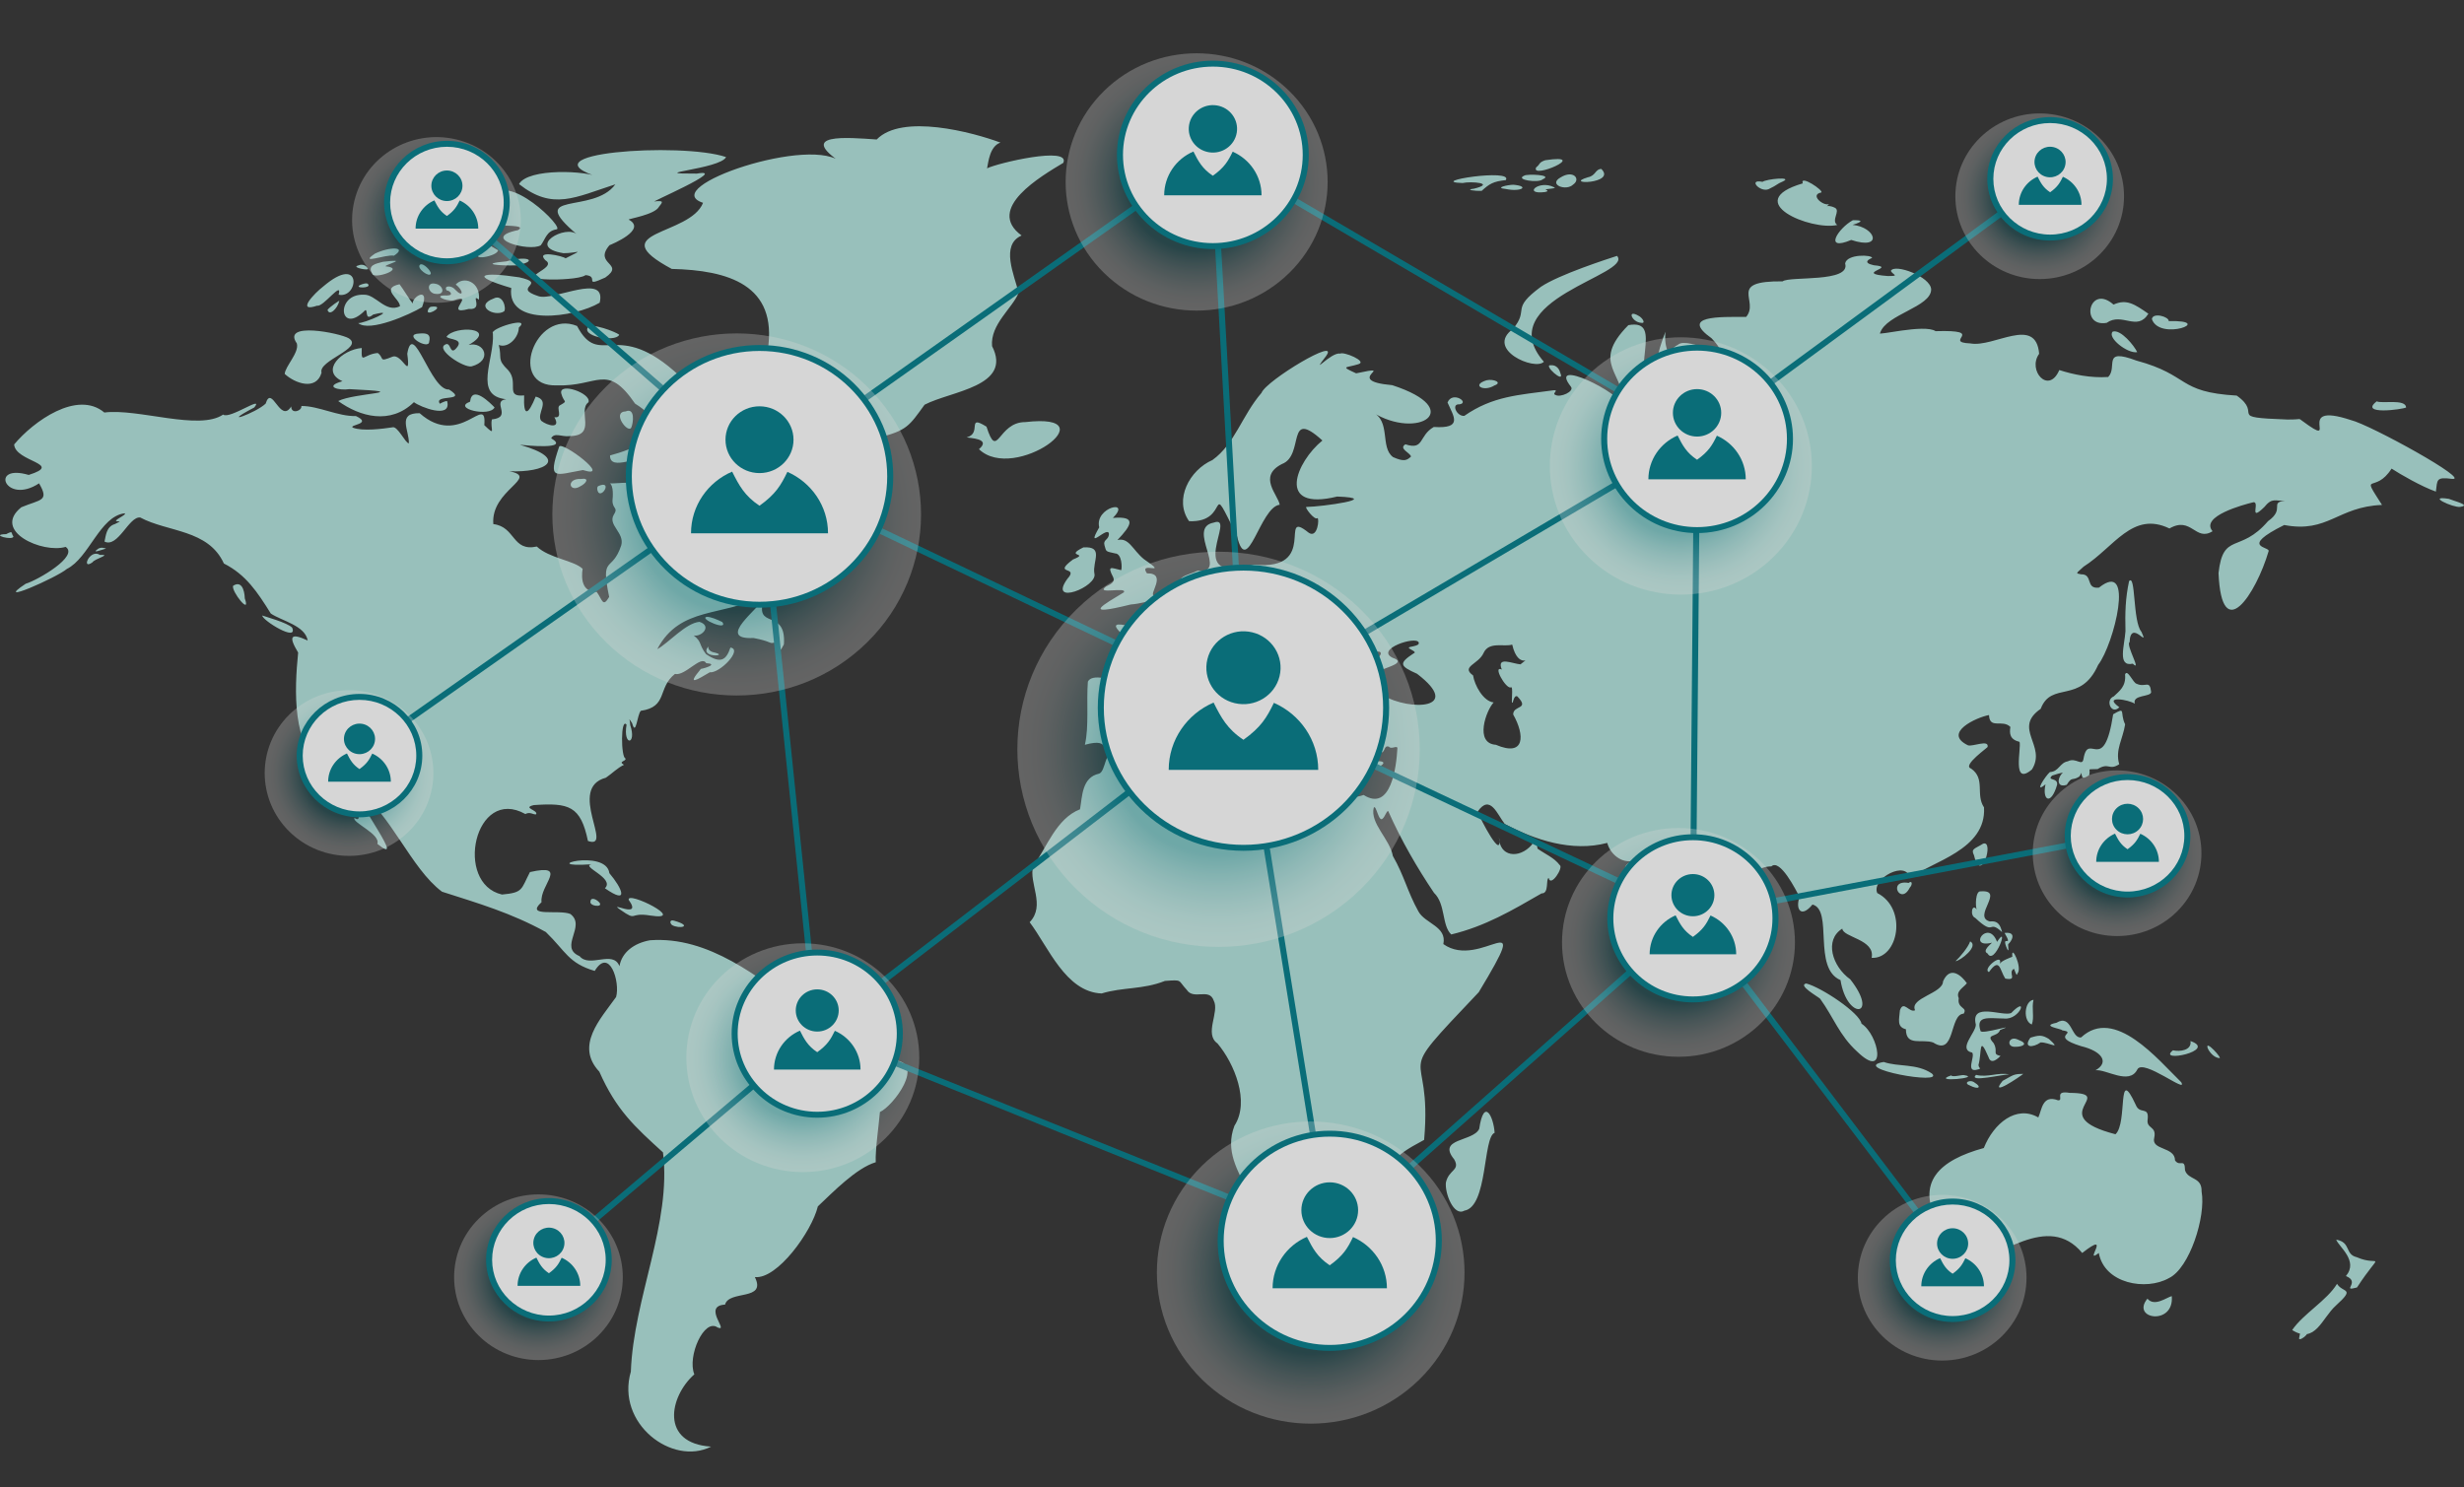 <svg width="598" height="361" viewBox="0 0 598 361" fill="none" xmlns="http://www.w3.org/2000/svg">
<rect x="0" y="0" width="598" height="361" fill="#333333" stroke="none"/>
<g opacity="0.8">
<path d="M54.155 100.631C55.641 101.892 64.222 95.762 61.716 98.904C52.871 103.57 62.135 100.225 64.473 97.975C65.974 93.149 68.022 102.998 70.675 98.66C70.655 100.658 73.34 99.717 73.145 98.552C77.283 98.511 82.133 101.143 86.372 100.985C90.537 102.94 84.581 103.091 85.619 103.799C87.989 104.752 92.985 104.063 95.209 103.735C96.466 103.251 98.395 107.63 99.228 107.611C99.355 104.515 96.261 100.201 101.847 100.301C111.702 109.006 118.177 95.164 117.539 103.201C120.574 106.147 118.859 104.008 119.383 101.806C124.532 101.292 119.144 97.363 122.844 96.911C114.733 96.064 120.06 87.132 119.626 80.958C118.688 79.733 129.155 76.618 125.923 79.518C125.869 82.03 123.251 84.624 121.054 83.727C121.904 87.096 120.486 87.1 123.358 89.886C126.008 92.881 122.437 96.478 127.207 95.978C126.985 101.505 128.237 100.639 130.013 96.267C133.73 97.262 130.071 100.438 131.348 102.139C132.841 103.328 136.241 104.22 134.543 101.275C136.816 101.576 134.836 98.904 135.876 98.394C138.027 97.164 136.794 97.834 136.217 95.513C135.569 92.699 143.602 95.451 142.825 97.64C140.039 99.657 145.083 105.84 138.153 105.86C136.38 106.092 134.536 104.878 133.769 106.391C138.548 109.214 127.445 108.118 126.186 107.963C138.273 111.427 132.419 114.763 123.619 114.39C131.133 115.895 119.044 118.881 119.724 127.217C125.178 127.866 124.228 133.969 130.281 132.665C133.308 135.527 139.259 136.018 141.4 138.071C141.045 140.277 141.145 143.751 144.83 143.684C146.228 145.644 146.282 147.539 147.843 144.895C145.666 134.486 148.518 139.198 150.774 132.378C151.629 129.342 147.505 127.466 148.935 124.999C150.15 123.128 148.635 123.63 148.645 121.498C148.757 120.575 148.92 117.897 148.014 117.333C149.78 117.445 155.399 116.481 157.241 118.199C159.292 120.852 163.501 119.393 162.256 122.585C161.068 126.889 166.841 129.186 168.916 125.887C170.962 119.489 172.911 124.174 175.286 128.921C177.208 130.44 174.258 131.883 175.89 132.842C177.551 133.426 177.544 134.814 177.658 135.745C182.859 135.585 183.261 137.513 178.94 139.932C181.397 140.272 188.837 136.542 184.535 144.785C175.602 149.762 165.038 147.051 159.518 157.567C162.227 156.114 166.4 151.24 169.759 150.941C172.945 151.989 170.18 154.693 168.356 154.241C170.455 155.916 169.493 156.318 171.332 158.763C174.804 161.137 176.207 160.373 177.269 157.189C180.352 157.619 174.674 163.486 172.256 163.192C169.359 164.886 166.388 166.791 170.1 162.371C171.379 162.146 174.265 161.149 171.384 160.976C170.178 158.873 166.288 164.18 163.806 163.589C159.511 166.973 162.159 171.576 155.521 172.54C154.622 173.459 154.359 178.943 153.414 175.553C152.386 174.072 152.864 174.38 152.956 176.017C154.586 180.855 151.163 181.214 152.057 175.907C150.593 174.041 150.693 184.016 151.816 184.105C151.989 184.875 149.909 184.755 151.429 185.657C149.904 186.354 148.506 187.792 147.047 188.78C137.527 191.292 149.125 206.379 142.689 204.134C140.928 195.609 138.071 194.838 129.557 195.427C126.632 196.104 130.661 196.638 130.12 197.664C129.474 197.827 128.644 196.956 127.504 197.597C115.173 190.701 110.141 214.476 121.838 217.139C127.031 216.665 126.42 215.918 128.617 211.686C138.166 209.544 130.929 214.842 131.426 219C127.297 222.74 135.591 220.692 138.426 221.86C142.372 224.827 135.501 229.904 140.655 232.093C143.106 235.058 148.781 230.509 150.34 234.532C150.922 231.144 153.889 228.928 157.752 228.239C172.127 227.186 184.174 237.401 194.371 244.674C198.295 252.291 210.245 252.247 216.849 257.349C224.802 257.818 216.757 268.518 213.553 269.932C213.349 272.581 212.384 279.238 212.538 282.118C207.839 283.516 202.173 289.364 198.488 292.838C196.985 299.009 188.608 310.592 183.2 309.992C186.101 315.868 176.93 313.064 175.965 316.679C170.324 316.978 177.115 323.441 174.158 322.23C170.913 319.878 166.741 329.236 168.507 333.606C162.444 338.968 160.149 350.357 172.58 351.152C163.155 355.93 149.424 345.545 153.105 332.94C153.76 315.102 163.036 296.764 160.902 279.726C154.006 273.459 149.57 269.444 145.454 260.139C139.549 253.831 145.639 247.452 149.522 242.016C150.559 238.372 147.894 229.804 144.338 235.68C137.927 233.797 137.276 230.873 132.473 226.238C124.077 221.604 116.121 219.283 107.276 216.45C99.698 210.784 94.88 197.537 86.549 191.589C86.272 194.487 98.987 210.827 91.584 204.84C92.408 202.447 85.417 199.686 86.014 198.547C89.884 201 81.946 186.899 78.506 187.203C70.853 180.702 71.442 167.65 72.358 158.402C69.956 154.425 70.497 153.535 74.68 155.478C74.056 151.815 68.271 150.683 65.718 148.924C62.427 143.636 59.682 139.499 54.335 136.783C50.555 128.464 40.667 129.189 34.042 125.619C31.316 125.241 28.646 133.072 25.365 131.464C25.682 130.201 25.733 127.837 27.886 127.21C29.248 126.545 29.195 126.499 28.663 126.545C26.737 126.583 30.968 124.946 30.261 124.595C24.208 125.322 21.638 135.415 16.216 138.109C13.88 140.136 -2.065 147.194 6.236 141.698C9.125 140.839 19.268 134.965 15.926 132.747C10.382 134.41 -2.06 128.961 5.169 123.133C9.895 121.159 12.026 121.714 9.481 117.326C1.289 122.7 -2.701 112.44 6.965 115.287C15.629 112.547 3.705 112.143 3.43 107.889C8.093 102.29 18.742 94.616 25.324 100.134C33.559 99.086 48.331 104.634 54.167 100.622L54.155 100.631ZM170.628 49.235C167.442 57.316 145.846 56.033 163.026 65.276C176.66 65.597 188.817 69.09 186.323 84.995C187.563 86.394 187.572 89.137 188.259 90.709C192.147 86.5 198.268 93.692 189.908 97.265C186.927 105.446 197.562 125.303 207.439 121.372C209.286 119.402 209.939 107.628 213.108 106.261C220.14 104.51 220.644 103.395 224.393 98.239C230.816 94.891 245.792 93.831 240.769 84.019C240.304 78.726 245.76 74.766 247.212 71.081C246.184 66.796 242.728 59.462 247.936 57.165C239.006 50.64 252.79 42.713 258.059 39.53C259.842 35.393 242.063 39.597 239.556 40.861C239.849 39.526 240.165 35.496 242.806 34.611C235.995 32.077 218.893 27.538 212.771 33.859C205.61 33.367 193.216 32.273 204.438 39.662C197.662 32.407 159.224 45.491 170.628 49.233V49.235ZM98.843 85.863C99.725 92.69 97.594 85.638 95.226 86.598C91.738 87.998 93.372 86.93 91.672 85.684C88.118 86.009 87.648 88.639 87.799 84.473C82.996 84.849 77.559 90.043 83.115 92.537C78.406 93.855 82.294 94.865 84.796 94.458C101.321 95.255 85.911 95.334 82.082 97.351C87.353 101.155 94.756 103.194 100.458 97.619C102.003 98.815 109.417 101.699 108.565 97.59C108.692 97.002 107.269 97.707 106.755 98.004C105.079 95.597 113.824 97.624 108.981 94.549C104.519 94.918 100.276 77.371 98.843 85.863ZM72.039 83.353C72.675 85.564 69.216 88.907 69.099 90.766C71.608 93.082 76.745 94.903 78.043 90.469C77.096 87.507 88.442 84.521 84.632 82.112C82.486 80.848 68.283 77.991 72.037 83.353H72.039ZM114.085 97.502C109.642 99.129 118.873 101.313 120.026 98.892C119.178 98.035 114.552 93.235 114.085 97.502ZM107.978 83.679C105.798 84.892 112.482 89.297 114.438 88.938C119.665 87.543 117.526 82.796 113.729 83.736C121.066 79.535 110.404 78.927 108.37 81.724C108.855 82.511 112.823 82.145 110.76 84.502C109.086 86.466 109.522 82.698 107.98 83.676L107.978 83.679ZM101.781 80.961C97.448 81.121 104.158 85.138 104.168 82.911C104.524 81.403 104.007 80.75 101.781 80.961ZM78.465 69.526C76.258 71.217 71.759 75.969 76.981 74.196C78.45 74.598 83.21 67.899 82.18 71.536C87.107 72.569 88.004 61.386 78.465 69.526ZM88.313 71.538C81.403 71.239 82.299 81.281 88.281 75.646C89.655 74.031 88.123 78.386 90.576 76.352C97.16 74.694 88.181 78.616 86.925 78.422C89.675 80.752 99.63 76.259 102.429 74.555C104.387 69.418 100.054 71.997 100.166 73.668C99.528 72.94 97.784 70.043 96.968 68.997C92.191 70.026 97.072 72.498 97.068 74.342C93.553 76.06 91.183 71.409 88.311 71.538H88.313ZM82.34 73.074C82.545 72.732 79.89 74.61 79.486 75.213C79.926 76.859 81.931 74.874 82.34 73.074ZM87.443 69.16C85.682 69.992 90.196 70.031 89.346 68.997C89.122 68.554 87.975 68.925 87.443 69.16ZM92.948 63.549C91.168 64.015 89.066 64.396 90.367 66.47C90.666 67.884 98.756 65.171 93.565 64.642C93.389 64.233 99.723 62.723 92.948 63.549ZM86.83 64.477C85.195 64.936 89.874 65.829 89.266 65.157C89.124 64.829 88.264 63.824 86.83 64.477ZM90.995 61.567C86.903 64.381 93.655 61.666 95.616 62.068C98.975 59.869 94.615 59.811 90.995 61.567ZM101.942 64.24C100.941 65.104 104.29 67.468 104.541 66.427C104.702 65.838 102.733 63.704 101.942 64.24ZM105.674 68.88C103.369 68.332 103.774 71.169 105.688 71.332C108.326 71.667 107.496 69.136 105.674 68.88ZM110.436 70.267C109.668 69.267 107.588 69.236 108.399 70.49C109.02 70.471 110.345 71.662 108.528 71.729C104.877 71.567 107.983 73.134 110.012 72.926C115.77 70.928 107.396 76.728 113.761 74.993C117.524 75.343 114.065 71.119 116.245 72.732C116.63 68.346 112.482 66.92 110.609 69.071C112.572 70.519 112.511 72.454 110.433 70.267H110.436ZM104.541 74.476C104.022 74.682 103.827 75.261 103.798 75.644C104.093 76.642 108.312 73.955 104.541 74.476ZM119.785 72.469C115.005 74.242 120.011 77.058 122.335 75.584C122.966 74.89 122.045 71.256 119.785 72.469ZM126.015 67.315C116.917 65.92 113.578 66.815 124.081 69.904C122.878 79.415 139.51 77.099 145.541 73.474C147.322 66.013 134.361 73.127 130.692 71.899C123.982 69.741 133.177 68.904 126.015 67.312V67.315ZM105.479 59.072C108.628 59.67 102.273 60.742 104.704 60.976C107.186 59.656 113.748 65.24 113.473 61.819C111.578 55.389 95.667 57.007 105.479 59.074V59.072ZM119.431 48.216C114.231 52.391 125.234 51.149 118.362 52.315C112.842 56.143 129.177 53.698 125.726 55.858C116.189 57.82 128.505 61.204 131.248 59.536C132.417 57.978 132.609 56.107 135.001 55.681C137.493 55.648 122.544 40.949 119.431 48.216ZM116.956 61.177C113.422 63.46 120.688 62.3 120.883 60.754C119.624 59.967 110.764 54.507 116.956 61.177ZM176.214 38.128C165.408 34.429 125.755 37.121 145.795 43.148C142.492 41.342 128.137 40.775 125.967 44.684C134.159 51.154 139.559 47.898 149.346 44.744C143.963 52.169 127.211 46.072 140.112 56.971C137.469 54.317 127.384 59.957 136.75 61.46C140 61.493 142.265 60.16 137.269 62.704C136.609 62.149 129.857 60.591 132.361 63.175C135.747 65.183 124.074 67.65 133.52 67.844C134.897 67.899 140.85 67.75 142.112 66.779C145.617 67.056 141.347 69.892 146.893 67.37C151.855 63.903 143.902 64.221 147.926 59.514C148.365 59.352 157.168 55.741 152.574 53.308C152.532 53.085 158.922 52.123 159.937 50.178C160.841 49.056 161.165 48.642 158.97 48.879C156.586 49.623 177.395 40.71 169.106 42.143C155.736 42.208 174.833 41.081 176.211 38.126L176.214 38.128ZM140.049 79.128C129.847 74.945 123.041 94.044 135.204 93.542C145.166 93.867 147.276 87.988 154.128 97.975C165.696 105.168 152.898 109.224 148.055 110.556C147.97 114.686 155.675 110.068 156.839 111.858C158.145 113.921 162.585 113.815 158.583 114.93C157.085 114.811 171.362 120.034 167.947 117.352C162.149 112.909 165.24 112.698 169.24 115.993C174.952 113.478 164.561 108.671 164.395 105.891C165.374 102.706 167.842 103.208 170.017 106.482C173.305 112.734 179.568 100.131 170.017 100.105C154.62 94.422 173.491 98.957 164.977 91.3C149.553 76.852 145.617 89.682 140.049 79.13V79.128ZM142.955 79.128C140.421 81.588 149.28 83.162 150.252 81.312C150.708 81.195 145.473 78.831 142.955 79.128ZM135.705 108.429C132.846 116.797 134.699 115.282 141.469 114.1C148.881 116.44 136.344 106.948 135.705 108.429ZM147.892 211.954C147.127 205.831 129.642 210.753 143.551 209.793C140.821 210.293 149.346 213.186 146.808 215.61C152.871 219.85 150.949 215.552 147.892 211.954ZM152.584 218.443C156.172 223.422 147.11 218.448 150.581 220.852C154.837 223.834 152.474 221.357 157.796 222.231C167.257 223.716 151.992 216.072 152.584 218.443ZM145.451 219.058C144.509 218.034 143.33 217.885 143.32 218.756C142.864 219.993 146.562 220.374 145.451 219.058ZM163.645 223.501C162.622 223.157 162.41 223.913 163.092 224.544C164.863 225.561 168.358 224.863 163.645 223.501ZM151.86 99.859C148.301 100.014 152.559 105.517 153.239 103.716C153.702 102.608 154.16 98.906 151.86 99.859ZM140.986 116.261C137.294 116.105 138.129 119.74 140.855 118.034C142.246 117.357 143.215 115.909 140.986 116.261ZM145.247 117.974C144.898 118.079 144.796 118.862 145.247 119.568C146.326 120.656 148.555 116.545 145.247 117.974ZM122.9 63.443C115.89 64.082 121.453 64.554 125.229 64.417C130.59 63.546 128.549 61.857 122.9 63.443ZM110.791 53.016C108.816 53.619 109.305 54.021 111.629 55.023C115.78 57.222 113.695 50.558 110.791 53.016ZM248.83 102.459C242.063 102.431 242.143 112.042 239.417 103.567C234.443 100.483 238.428 105.213 234.614 106.161C235.089 106.357 240.745 106.381 237.588 109.032C246.218 117.357 269.63 100.033 248.827 102.462L248.83 102.459ZM412.325 232.613C412.079 234.096 410.99 239.372 414.101 238.181C416.819 237.587 413.49 231.957 412.325 232.613ZM411.733 231.517C412.24 232.833 412.335 230.88 411.714 231.574L411.733 231.517ZM481.463 278.668C470.774 281.602 464.609 286.954 470.616 297.458C474.27 301.792 467.52 309.518 475.892 307.912C485.17 305.189 497.098 294.195 505.344 304.146C512.82 298.293 505.444 307.209 509.366 304.146C510.751 311.635 520.831 313.37 526.368 310.257C531.378 307.884 535.407 295.319 534.314 289.211C534.421 285.59 531.067 286.512 530.29 284.071C530.263 280.96 529.055 283.368 527.868 281.678C527.856 278.261 521.974 279.288 522.829 276.139C523.44 273.217 520.807 274.105 521.233 271.633C521.562 268.47 519.304 270.6 518.359 268.236C513.675 258.1 516.456 272.55 513.419 275.328C495.937 270.815 514.028 265.353 502.309 265.283C498.341 264.613 501.02 267.183 499.471 267.087C495.615 265.623 495.547 269.463 494.689 271.251C489.335 268.145 483.823 272.71 481.463 278.668ZM438.37 238.733C436.209 239.126 441.142 241.885 441.729 242.423C445.007 246.948 446.401 251.329 450.705 255.246C458.103 262.419 455.986 251.178 451.769 248.481C451.397 245.907 442.067 239.681 438.372 238.733H438.37ZM457.162 257.784C448.566 259.234 472.357 263.584 468.823 260.562C465.12 258.083 460.792 259.036 457.162 257.784ZM473.568 261.034C468.226 262.838 481.295 261.625 476.601 260.971C476.199 260.871 473.726 261.56 473.568 261.034ZM479.575 260.914C477.526 262.857 486.176 260.756 487.616 260.797C484.836 260.249 482.461 261.617 479.575 260.914ZM486.035 262.362C482.583 266.563 490.251 261.328 491.031 260.68C488.597 260.668 488.607 260.988 486.035 262.362ZM479.283 262.828C478.118 261.864 476.403 262.89 478.021 263.46C480.279 264.635 480.971 263.845 479.283 262.828ZM471.566 238.2C471.566 241.157 463.354 242.227 464.784 245.23C463.337 245.916 462.002 242.703 461.106 245.23C460.948 247.352 460.249 249.278 462.558 249.838C462.543 254.104 466.46 252.099 469.179 253.056C474.603 256.571 473.056 246.201 476.574 246.055C477.619 244.435 474.937 244.902 475.378 242.306C474.642 240.602 476.355 239.884 477.348 238.671C476.267 237.085 473.371 234.132 471.568 238.2H471.566ZM566.986 300.911C567.541 302.581 572.484 306.02 569.346 309.745C573.044 311.25 567.987 313.602 572.028 312.521C578.235 303.031 577.706 307.699 571.963 305.165C569.03 304.486 570.633 301.54 566.986 300.911ZM567.183 311.635C564.786 315.641 558.911 318.972 556.302 322.86C561.907 326.367 563.483 319.998 566.893 316.921C571.782 312.497 568.582 313.925 567.183 311.635ZM559.566 322.982C558.431 322.391 558.21 323.489 558.027 324.618C557.44 326.147 561.359 323.374 559.566 322.982ZM521.167 315.239C517.053 320.235 527.722 321.857 527.077 314.619C525.888 314.882 522.899 317.299 521.167 315.239ZM505.086 251.817C502.647 252.176 502.82 245.998 499.079 248.273C495.094 249.084 500.387 249.697 500.499 250.106C504.523 250.687 497.098 251.472 505.086 253.946C510.189 255.179 511.957 257.882 508.571 259.797C511.117 259.462 516.756 263.489 518.71 259.617C520.074 256.801 531.128 265.723 529.366 262.689C523.769 257.251 513.2 244.249 505.083 251.819L505.086 251.817ZM488.096 245.909C485.964 246.792 478.164 243.136 479.526 248.706C479.589 250.623 475.037 254.712 478.642 255.511C479.412 256.485 476.842 260.567 480.05 259.593C481.058 259.371 480.172 259.301 480.172 258.49C481.027 255.387 480.172 250.958 482.625 256.653C483.26 258.641 485.112 256.712 485.518 256.32C483.353 255.822 485.058 255.31 483.83 253.193C481.662 250.833 484.751 251.893 485.399 250.027C490.302 248.151 480.681 251.288 480.654 250.214C479.395 246.349 482.827 247.22 486.407 247.232C490.237 247.663 492.453 241.418 488.096 245.909ZM493.525 242.691C491.282 242.966 490.899 247.842 493.106 248.687C493.778 246.986 493.018 244.679 493.525 242.691ZM489.81 252.389C487.469 251.197 486.719 254.281 489.189 254.099C490.77 254.099 492.553 253.415 489.81 252.389ZM492.763 251.893C490.984 254.344 493.277 254.408 495.255 253.032C497.225 252.963 500.518 255.095 497.254 252.197C495.588 251.168 494.838 251.245 492.763 251.893ZM463.218 214.318C457.976 213.423 461.242 219.972 463.496 215.457C464.192 214.765 464.124 213.593 463.218 214.318ZM480.705 216.368C479.39 216.191 479.404 220.041 479.736 220.771C478.615 219.134 477.994 222.264 479.38 222.81C484.344 227.483 482.349 223.015 485.901 226.265C485.504 224.803 485.095 223.42 482.9 223.666C478.588 222.515 486.727 215.916 480.705 216.368ZM488.388 232.244C487.94 232.436 485.769 233.18 485.35 233.938C486.181 231.074 480.958 235.283 482.71 235.955C485.375 232.232 485.321 235.486 486.666 237.539C489.842 238.123 487.199 236.104 488.714 235.202C488.855 234.857 489.411 237.465 489.623 236.309C490.924 234.948 488.008 228.868 488.385 232.244H488.388ZM484.673 228.626C482.515 222.886 477.319 230.356 483.453 228.823C483.255 229.107 480.929 230.799 482.383 231.452C484.062 234.577 487.825 223.829 484.673 228.626ZM486.502 226.461C488.787 230.457 485.436 226.403 487.121 230.347C487.691 231.445 487.275 229.514 487.387 229.162C487.959 228.801 489.796 226.097 486.502 226.461ZM478.147 228.509C477.672 229.947 475.677 232.309 474.596 233.318C475.814 233.204 480.354 229.638 478.147 228.509ZM531.615 252.702C531.97 254.982 529.045 255.334 527.367 254.949C523.304 258.126 538.391 255.023 531.615 252.702ZM535.812 254.475C536.287 255.523 537.402 256.746 538.606 256.839C539.58 257.126 534.979 252.039 535.812 254.475ZM481.27 204.804C479.2 206.096 478.267 206.001 479.093 207.64C480.764 214.89 484.098 203.761 481.27 204.804ZM516.712 141.073C515.83 145.242 515.726 148.599 515.84 153.214C515.614 156.727 513.809 161.929 517.613 161.101C519.93 163.34 515.83 156.476 516.841 155.873C517.07 150.092 521.745 157.679 519.713 153.363C517.574 150.85 518.361 139.159 516.71 141.073H516.712ZM515.743 163.702C516.023 166.623 514.364 167.738 512.997 169.045C510.842 169.873 512.403 173.655 514.354 171.677C510.133 168.659 516.824 169.88 518.103 170.82C517.465 168.566 521.91 169.241 522.076 168.013C521.725 164.841 520.739 167.008 518.551 165.977C517.708 165.829 516.313 162.271 515.743 163.702ZM512.851 173.39C510.549 188.457 506.844 177.381 505.661 184.157C505.363 186.203 503.863 183.75 501.858 184.798C499.873 185.138 499.683 187.311 497.498 187.411C496.468 188.282 493.445 192.9 496.434 190.383C495.574 194.283 497.751 195.64 499.244 190.515C499.537 188.663 496.604 189.586 498.053 188.254C499.498 187.727 503.512 186.741 504.957 186.923C505.415 188.467 504.935 189.488 507.037 188.165C507.48 186.368 506.167 186.82 509.073 186.684C511.901 184.964 511.804 187.136 514.327 185.509C513.292 182.018 515.214 179.398 515.757 175.826C514.364 172.93 516.11 171.49 512.849 173.387L512.851 173.39ZM503.812 186.703C499.797 185.748 497.941 191.721 501.588 190.505C502.859 188.371 502.893 189.625 504.611 188.522C505.804 187.086 504.725 185.851 503.814 186.703H503.812ZM594.309 121.089C588.643 120.197 595.459 123.295 597.069 123.039C599.851 122.637 595.639 121.656 594.309 121.089ZM576.82 97.42C572.391 100.82 583.153 99.387 583.959 98.904C583.803 96.748 578.057 98.047 576.82 97.42ZM522.251 77.46C524.139 82.939 537.919 77.663 526.346 77.948C526.417 76.869 522.471 75.752 522.251 77.46ZM512.754 80.494C511.29 81.903 516.327 85.897 518.688 85.481C517.993 83.947 514.698 79.879 512.754 80.494ZM521.401 76.154C518.071 73.837 516.081 72.493 512.946 73.938C507.056 68.746 504.706 79.525 511.278 78.367C515.019 75.713 518.654 80.559 521.401 76.154ZM437.527 44.51C422.351 48.955 439.519 56.05 445.892 54.612C444.311 53.475 446.747 51.214 445.344 50.446C443.003 49.297 442.822 50.917 443.889 49.53C442.52 50.087 439.125 47.283 442.014 46.721C442.752 46.328 436.73 42.272 437.527 44.507V44.51ZM449.67 53.458C446.138 55.385 442.416 61.137 449.282 58.244C457.116 60.833 455.255 55.126 449.606 54.581C452.366 53.748 451.933 53.403 449.67 53.456V53.458ZM375.013 38.894C373.322 39.49 373.914 39.782 372.815 40.638C371.369 43.694 386.244 37.207 375.013 38.894ZM378.757 43.062C375.634 44.792 380.101 46.508 381.826 44.773C383.711 43.466 381.833 41.153 378.757 43.062ZM369.934 42.634C367.508 43.655 373.473 44.49 374.411 43.519C377.117 42.375 370.414 42.198 369.934 42.634ZM354.965 44.426C356.934 43.962 363.172 44.452 357.725 45.802C355.399 46.043 357.945 46.4 359.591 46.333C361.445 44.644 362.39 44.033 365.452 43.72C367.376 40.796 345.965 44.163 354.965 44.426ZM367.313 44.847C365.929 44.847 362.592 45.601 365.401 45.866C369.15 46.663 371.395 45.213 367.313 44.847ZM377.103 45.426C373.449 43.598 369.476 47.285 374.92 46.622C375.741 46.488 375.695 46.244 375.164 46.043C374.63 45.845 378.265 45.802 377.103 45.424V45.426ZM385.385 43.031C379.093 44.897 392.417 44.682 388.629 41.011C387.168 41.023 387.294 42.667 385.385 43.031ZM266.775 128.014C263.231 134.149 268.989 127.334 269.14 129.634C269.062 131.158 267.615 130.938 268.071 132.431C268.529 133.926 268.185 133.8 270.662 134.338C272.263 134.383 272.36 137.762 272.109 138.408C269.771 137.884 268.582 137.078 270.165 140.124C270.623 141.141 269.861 141.712 268.414 142.38C265.681 144.44 273.624 142.337 272.755 143.78C267.951 146.728 262.193 149.774 274.397 146.737C278.832 146.383 284.223 144.151 280.109 144.543C278.601 144.442 283.458 139.097 278.355 139.171C276.143 135.96 284.152 140.179 277.592 135.704C274.869 133.467 273.987 130.392 271.196 131.096C274.557 127.543 275.999 125.217 270.092 125.724C274.721 121.053 265.588 123.118 266.777 128.012L266.775 128.014ZM262.928 132.876C258.098 135.25 264.673 134.113 260.415 135.802C255.207 139.71 262.039 137.252 259.046 140.506C254.191 147.211 266.577 142.409 265.596 139.171C265.094 136.281 268.039 132.543 262.928 132.876ZM294.215 166.24C294.397 167.532 292.054 168.693 294.181 169.873C294.682 171.129 295.323 163.546 294.215 166.24ZM293.73 171.145C290.712 171.954 291.947 177.276 294.407 175.608C295.774 174.687 296.69 169.332 293.73 171.145ZM319.046 184.2C315.066 184.767 323.672 186.007 323.937 185.308C324.824 184.664 320.654 183.849 319.046 184.2ZM332.801 184.952C330.811 184.53 331.352 186.904 333.386 186.55C336.326 185.751 336.923 184.274 332.801 184.952ZM283.331 173.95C281.714 174.153 281.59 174.689 282.849 175.015C284.576 175.519 285.755 173.474 283.331 173.95ZM185.499 145.031C184.406 147.651 173.461 155.32 182.883 154.868C187.1 155.667 186.759 156.289 187.731 156.023C189.55 155.497 188.461 160 190.249 156.423C190.878 147.297 182.727 153.253 185.502 145.033L185.499 145.031ZM56.571 142.196C56.087 143.502 60.968 149.611 59.411 145.266C59.331 143.019 58.527 140.925 56.571 142.196ZM63.645 149.405C63.718 150.644 72.38 155.94 70.909 152.358C69.769 151.128 64.005 149.575 63.645 149.405ZM24.269 134.706C21.767 133.091 19.592 138.568 22.452 136.482C22.971 135.611 27.258 134.57 24.269 134.706ZM23.86 133.18C21.709 134.663 25.489 133.146 25.748 133.18C25.748 133.18 24.683 132.689 23.86 133.18ZM1.503 129.655C-2.713 129.741 3.282 131.318 3.248 130.21C2.568 129.33 3.316 128.72 1.503 129.655ZM358.994 274.029C357.508 277.187 348.671 276.24 352.922 281.415C354.471 284.133 351.633 283.836 350.917 287.026C350.603 289.55 352.797 295.355 355.375 293.879C361.126 292.936 359.862 276.036 362.738 274.974C362.473 270.995 360.144 266.295 358.994 274.029ZM360.804 92.302C356.985 93.453 360.069 95.202 362.692 93.566C364.728 92.857 362.473 91.927 360.804 92.302ZM392.446 62.113C390.052 62.895 378.381 66.65 373.975 69.614C366.39 75.199 371.308 74.926 367.194 79.836C360.356 84.811 372.552 90.099 374.689 87.813C361.584 72.727 396.534 66.686 392.444 62.113H392.446ZM376.433 88.668C374.219 88.361 379.901 93.415 378.691 90.558C378.269 88.904 377.078 88.579 376.433 88.668ZM397.647 76.647C394.804 74.976 395.985 78.19 398.295 78.36C399.554 78.597 398.553 77.061 397.647 76.647ZM175.31 150.999C173.875 150.293 172.472 149.728 171.535 149.728C169.462 150.116 176.83 153.269 175.31 150.999ZM171.89 156.937C169.601 159.746 176.869 159.289 173.649 158.457C172.714 158.294 171.824 157.911 171.89 156.937ZM595.003 116.23C591.172 115.732 591.552 116.495 591.174 119.333C587.581 118.041 582.644 115.191 580.425 113.748C576.342 120.19 572.698 114.112 578.101 122.568C567.271 122.989 565.049 129.471 554.361 127.44C543.319 132.953 550.934 132.661 550.585 133.776C547.557 144.081 539.185 157.002 538.425 139.095C539.551 129.005 543.616 134.46 550.437 126.509C554.704 123.504 550.666 121.979 554.558 121.549C552.193 121.676 551.479 120.678 549.516 123.102C545.392 127.114 548.926 121.144 546.566 121.994C544.669 122.468 533.873 125.303 536.976 128.949C532.818 131.565 531.861 125.198 526.514 128.282C517.535 123.944 513.1 132.835 505.682 137.547C503.892 139.226 503.6 139.14 505.052 139.406C508.06 139.322 506.055 143.043 509.414 142.638C518.234 135.611 513.061 156.392 509.217 161.383C504.915 171.035 497.863 165.209 495.267 172.06C488.371 176.821 496.789 180.987 493.138 186.777C488.191 190.977 490.622 181.635 490.132 180.082C487.742 179.499 487.664 178.061 487.908 176.45C485.942 174.51 482.871 177.115 482.722 173.569C479.743 174.108 471.346 177.907 477.633 180.922C478.808 181.269 482.7 179.465 482.383 181.276C482.797 181.224 476.06 185.83 478.362 186.552C481.94 189.05 479.385 192.797 481.511 195.992C482.115 206.316 468.876 209.094 463.493 213.179C462.799 208.657 454.105 213.241 455.596 216.773C463.06 220.58 460.699 232.85 454.237 232.503C455.158 228.014 447.278 227.566 447.114 225.413C442.667 228.177 444.681 234.613 449.056 237.731C456.193 246.828 448.264 247.804 446.683 237.908C439.829 235.013 444.993 220.871 439.877 219.563C437.179 222.889 435.671 220.816 436.733 217.725C435.853 215.983 431.985 208.374 429.903 210.303C424.115 210.372 419.158 218.314 413.957 221.561C411.144 223.252 412.812 236.644 407.4 233.833C400.48 227.102 400.706 207.463 399.201 211.408C397.557 214.753 391.07 210.76 396.517 208.932C393.564 209.678 390.78 207.317 390.076 204.603C381.456 206.886 372.484 203.864 365.191 199.992C363.433 197.808 361.657 192.592 358.619 197.011C359.148 198.612 364.84 209.568 363.788 203.141C363.827 208.015 368.655 208.558 371.697 205.134C373.147 202.813 372.718 203.794 373.152 206.005C375.008 207.324 377.207 208.204 378.528 209.98C379.546 210.504 376.348 215.476 375.865 213.124C375.076 213.306 376.05 216.938 374.136 216.859C366.979 220.986 360.461 224.843 352.21 226.829C349.882 224.657 350.88 219.433 348.028 216.727C343.967 210.709 340.058 203.967 336.984 197.04C336.743 196.286 336.112 198.265 335.615 198.65C334.602 199.894 333.997 195.13 333.403 196.052C332.451 199.875 337.347 203.708 338.036 207.778C340.857 212.698 341.551 216.409 344.238 221.233C345.86 224.214 351.204 224.853 350.291 229.165C359.43 235.694 372.53 218.22 358.882 240.848C336.83 264.084 347.772 252.41 345.629 276.694C336.977 281.326 337.276 281.951 337.927 291.182C330.324 295.262 335.396 296.674 329.396 303.529C325.849 308.922 313.682 313.964 309.281 308.388C308.862 301.22 302.619 297.111 302.901 289.467C300.385 284.021 297.274 279.391 299.593 273.263C303.4 267.396 299.552 258.117 295.477 253.281C292.169 250.972 296.037 245.651 294.573 242.897C293.491 239.698 289.674 242.844 288.018 240.267C285.767 237.867 287.112 237.798 282.722 238.109C277.337 240.253 272.453 239.583 267.364 241.152C258.624 240.815 254.403 229.811 249.894 223.858C253.84 219.74 249.612 214.38 250.749 210.272C254.064 205.649 256.376 198.674 262.117 196.446C262.663 193.376 262.541 188.691 266.753 187.789C268.424 187.225 268.151 181.504 270.319 184.112C274.854 186.605 280.589 181.166 285.382 180.762C288.537 182.272 288.332 179.798 291.535 180.762C293.791 181.185 295.596 178.833 297.187 181.028C297.165 181.377 295.574 182.717 296.59 183.509C298.811 185.779 293.165 186.756 296.524 188.266C323.375 202.725 304.19 188.526 317.273 190.654C320.827 193.484 326.855 194.365 330.95 192.974C337.622 197.212 338.915 185.897 339.135 181.69C339.186 180.755 337.634 182.037 337.084 181.245C335.542 180.8 336.543 183.112 334.416 182.681C329.45 179.668 331.05 183.1 326.924 181.81C323.613 181.233 323.533 175.768 323.197 174.881C319.906 173.677 326.899 172.607 327.988 172.134C330.022 171.679 325.879 171.191 328.295 170.892C332.029 171.579 331.844 168.358 335.612 168.793C342.184 172.629 355.209 172.179 343.911 163.551C339.693 161.673 339.388 161.024 343.137 158.56C343.96 158.265 342.187 157.643 341.941 157.306C341.575 156.854 344.662 156.988 344.316 155.959C343.753 154.267 333.656 157.588 338.002 159.682C341.373 160.78 336.923 161.886 335.371 162.579C333.919 162.926 335.14 160.589 333.593 161.015C332.156 160.323 332.855 160.711 333.966 159.964C335.098 159.366 335.914 157.82 333.805 158.237C332.982 158.196 330.461 157.225 332.609 157.454C334.955 156.057 328.716 156.887 328.558 159.079C328.288 163.168 322.483 167.154 327.184 170.775C326.117 171.026 323.935 171.303 323.294 172.773C322.785 171.313 315.877 169.387 316.286 173.014C317.09 174.072 316.639 176.991 318.345 177.733C317.835 178.24 317.604 183.315 315.972 181.19C313.556 179.534 314.686 175.773 311.904 173.237C311.037 169.76 311.863 167.492 307.154 165.372C303.7 165.097 300.375 154.305 299.501 162.271C300.782 163.986 302.083 167.748 304.662 168.805C307.641 169.128 303.897 169.217 306.864 170.686C308.219 171.028 311.078 174.768 309.044 173.409C307.736 172.057 307.714 172.682 307.349 173.61C308.27 177.089 305.639 177.594 304.153 179.058C304.945 184.224 302.748 179.922 300.037 179.412C300.324 178.283 308.477 178.407 305.315 174.249C300.882 170.528 297.226 166.501 293.523 162.575C289.876 164.699 289.285 165.228 285.236 165.322C283.916 170.196 281.685 168.798 278.844 174.053C278.255 178.259 277.415 180.879 272.255 181.322C265.983 183.612 270.331 178.829 263.294 180.791C264.324 176.465 263.64 170.227 264.022 165.458C266.061 161.436 281.541 171.696 276.662 157.794C273.78 154.896 266.568 150.092 274.294 152.035C278.482 150.836 272.777 148.769 277.826 150.264C280.727 150.113 278.313 148.575 281.512 147.914C280.601 144.44 284.586 145.737 285.874 144.282C285.248 139.482 287.85 139.913 290.666 138.523C298.368 139.456 287.787 128.136 294.541 126.865C300.541 124.702 286.751 142.212 304.329 137.056C320.325 138.676 310.004 123.207 317.597 129.301C319.784 130.849 320.257 125.741 319.728 125.758C319.114 126.475 316.359 122.896 317.114 123.054C320.683 123.011 335.732 120.953 324.524 120.529C309.49 124.221 314.605 112.069 320.941 106.927C312.023 98.823 316.708 110.542 311.108 112.643C305.186 115.66 310.197 120.111 310.579 122.52C305.807 123.03 302.706 140.571 300.207 130.098C292.709 114.947 299.011 126.959 288.583 126.511C284.873 121.274 288.671 114.11 294.254 111.669C299.717 107.745 301.427 100.847 306.165 95.362C307.3 92.355 325.423 81.482 321.811 86.454C317.745 91.747 322.982 85.378 325.25 85.837C326.095 85.282 331.99 87.739 329.662 88.404C326.656 89.359 325.138 88.799 329.126 90.623C339.79 88.326 325.338 92.374 337.892 93.499C355.935 99.356 344.174 106.972 333.05 100.055C337.637 102.112 334.862 108.597 338.085 110.958C340.694 112.121 341.437 111.782 342.445 110.824C342.27 109.898 339.347 108.905 341.091 107.855C345.707 109.365 344.252 105.781 347.97 103.644C355.109 104.091 352.819 101.136 351.309 97.707C352.471 94.803 356.834 97.782 354.171 98.153C352.135 97.975 353.538 101.122 355.38 100.945C362.295 96.126 368.655 95.884 376.645 94.788C378.776 94.434 376.499 95.54 377.466 95.848C378.632 96.607 382.189 95.018 381.248 93.858C375.454 86.507 393.679 95.506 393.742 98.466C394.724 90.567 385.76 88.436 395.199 78.927C404.316 77.29 394.826 90.46 401.352 98.686C401.897 104.134 387.255 101.225 398.149 104.445C405.763 104.082 401.13 87.809 409.003 99.837C406.723 90.723 398.066 96.346 404.209 80.518C403.744 84.294 405.288 88.407 407.841 85.837C405.853 85.26 405.273 84.729 407.259 83.667C409.626 81.485 421.791 88.878 415.397 82.114C407.622 76.596 417.307 76.912 423.779 76.931C427.128 72.962 419.009 68.159 432.643 68.293C434.311 66.975 449.231 68.664 447.804 63.948C448.235 61.606 454.356 61.807 454.347 62.618C453.716 62.84 451.825 63.769 454.78 64.391C460.755 64.889 449.528 66.353 458.171 67.004C461.174 67.004 459.381 66.738 458.897 65.764C459.735 63.9 468.567 67.126 468.682 70.241C468.691 74.553 457.764 76.245 456.285 80.831C455.182 81.631 467.089 78.573 469.749 80.386C482.444 80.016 471.293 83.061 478.177 83.358C483.913 84.442 494.122 76.529 494.889 85.882C491.978 89.888 497.193 95.875 499.78 89.826C503.181 90.922 507.368 91.79 511.648 91.51C514.038 89.067 509.989 84.346 518.478 87.522C531.666 91.096 528.244 95.174 542.842 96.028C549.467 100.72 539.945 101.287 555.048 101.83C558.921 101.878 557.615 101.39 558.777 102.187C568.54 109.403 556.117 97.2 570.545 101.967C575.227 103.089 600.228 116.885 595.008 116.232L595.003 116.23ZM369.006 161.266C372.063 158.72 368.509 162.962 367.003 156.464C365.089 157.102 361.403 155.629 360.076 158.459C358.87 161.266 354.454 161.768 357.508 163.951C357.862 166.303 359.952 170.222 362.5 170.509C360.656 172.478 357.798 180.432 363.031 180.788C370.207 183.853 370.056 178.4 367.245 173.433C367.215 171.1 371.373 172.313 368.258 169.045C367.488 168.602 367.147 170.509 367.147 170.509C366.536 171.294 367.452 166.202 366.619 166.874C365.403 167.152 362.168 161.407 364.482 162.532C363.15 159.215 367.047 161.108 369.006 161.263V161.266ZM188.289 92.994C187.67 94.738 190.766 94.573 191.574 94.063C192.831 91.781 189.209 90.398 188.289 92.994ZM427.744 44.139C424.088 43.392 427.179 46.788 429.242 45.912C431.569 44.801 431.084 44.713 432.684 44.05C435.293 42.808 428.699 43.44 427.744 44.141V44.139Z" fill="#B2E4DD"/>
<path d="M411.58 223.554L300.241 170.999L412.613 104.692L411.58 223.551V223.554ZM303.325 170.858L410.136 221.273L411.124 107.25L303.325 170.861V170.858Z" fill="#007C8A"/>
<path d="M302.582 172.11L182.906 114.957L293.601 36.676L293.548 35.719L411.824 105.103L497.118 42.466L497.998 43.62L411.916 106.833L295.163 38.341L302.585 172.11H302.582ZM185.753 114.717L300.984 169.748L293.696 38.384L185.753 114.717Z" fill="#007C8A"/>
<path d="M133.696 305.984L132.741 304.893L197.572 250.099L183.631 115.189L107.978 49.34L108.95 48.264L185.03 114.485L185.059 114.765L198.933 249.029L302.312 169.609L302.507 170.815L323.65 301.677L322.444 301.191L198.476 251.233L133.696 305.984ZM199.781 250.204L321.796 299.373L301.255 172.246L199.781 250.202V250.204Z" fill="#007C8A"/>
<path d="M473.303 305.988L410.75 223.477L323.214 301.059L322.232 299.992L410.964 221.35L474.479 305.129L473.303 305.988Z" fill="#007C8A"/>
<path d="M516.203 201.75L410.733 221.738L411.011 223.152L516.481 203.164L516.203 201.75Z" fill="#007C8A"/>
<path d="M183.903 114.253L86.821 182.476L87.674 183.648L184.756 115.425L183.903 114.253Z" fill="#007C8A"/>
<g style="mix-blend-mode:multiply" opacity="0.3">
<path d="M330.265 215.802C349.334 197.071 349.334 166.701 330.265 147.97C311.196 129.238 280.279 129.238 261.21 147.97C242.14 166.701 242.14 197.071 261.21 215.802C280.279 234.534 311.196 234.534 330.265 215.802Z" fill="url(#paint0_radial_52261_5066)"/>
</g>
<path d="M301.783 137.783C320.893 137.783 336.404 153.023 336.404 171.791C336.404 190.563 320.89 205.802 301.783 205.802C282.674 205.802 267.162 190.563 267.162 171.794C267.162 153.023 282.676 137.783 301.783 137.783Z" fill="white"/>
<path d="M301.783 206.52C282.289 206.52 266.429 190.941 266.429 171.792C266.429 152.642 282.289 137.063 301.783 137.063C321.277 137.063 337.137 152.642 337.137 171.792C337.137 190.941 321.277 206.52 301.783 206.52ZM301.783 138.501C283.098 138.501 267.893 153.434 267.893 171.792C267.893 190.149 283.095 205.082 301.783 205.082C320.471 205.082 335.673 190.149 335.673 171.792C335.673 153.434 320.471 138.501 301.783 138.501Z" fill="#007C8A"/>
<path d="M310.54 164.149C311.701 159.398 308.721 154.622 303.885 153.482C299.049 152.341 294.187 155.268 293.026 160.018C291.865 164.769 294.845 169.545 299.681 170.685C304.517 171.826 309.378 168.899 310.54 164.149Z" fill="#007C8A"/>
<path d="M309.169 170.605C307.427 174.191 306.065 176.503 301.783 179.577C297.844 176.969 296.363 174.184 294.532 170.542C288.123 173.292 283.638 179.566 283.638 186.875H319.926C319.926 179.618 315.505 173.387 309.169 170.607V170.605Z" fill="#007C8A"/>
<g style="mix-blend-mode:multiply" opacity="0.3">
<path d="M430.412 135.189C442.828 122.993 442.828 103.219 430.412 91.023C417.996 78.827 397.866 78.827 385.45 91.023C373.034 103.219 373.034 122.993 385.45 135.189C397.866 147.385 417.996 147.385 430.412 135.189Z" fill="url(#paint1_radial_52261_5066)"/>
</g>
<path d="M434.411 106.532C434.411 94.302 424.319 84.387 411.869 84.387C399.419 84.387 389.326 94.302 389.326 106.532C389.326 118.762 399.419 128.677 411.869 128.677C424.319 128.677 434.411 118.762 434.411 106.532Z" fill="white"/>
<path d="M411.87 129.397C399.035 129.397 388.593 119.139 388.593 106.534C388.593 93.929 399.035 83.669 411.87 83.669C424.705 83.669 435.147 93.924 435.147 106.534C435.147 119.144 424.705 129.397 411.87 129.397ZM411.87 85.107C399.842 85.107 390.059 94.719 390.059 106.532C390.059 118.345 399.844 127.956 411.87 127.956C423.896 127.956 433.681 118.345 433.681 106.532C433.681 94.719 423.896 85.107 411.87 85.107Z" fill="#007C8A"/>
<path d="M411.868 105.97C415.106 105.97 417.731 103.391 417.731 100.21C417.731 97.029 415.106 94.451 411.868 94.451C408.629 94.451 406.004 97.029 406.004 100.21C406.004 103.391 408.629 105.97 411.868 105.97Z" fill="#007C8A"/>
<path d="M416.678 105.759C415.546 108.094 414.657 109.599 411.87 111.6C409.305 109.901 408.34 108.089 407.147 105.716C402.974 107.506 400.056 111.592 400.056 116.352H423.684C423.684 111.626 420.805 107.568 416.678 105.759Z" fill="#007C8A"/>
<g style="mix-blend-mode:multiply" opacity="0.3">
<path d="M312.898 66.249C325.314 54.053 325.314 34.279 312.898 22.083C300.482 9.887 280.352 9.887 267.936 22.083C255.52 34.279 255.52 54.053 267.936 66.249C280.352 78.445 300.482 78.445 312.898 66.249Z" fill="url(#paint2_radial_52261_5066)"/>
</g>
<path d="M316.895 37.592C316.895 25.362 306.803 15.447 294.353 15.447C281.903 15.447 271.81 25.362 271.81 37.592C271.81 49.822 281.903 59.737 294.353 59.737C306.803 59.737 316.895 49.822 316.895 37.592Z" fill="white"/>
<path d="M294.354 60.457C281.519 60.457 271.077 50.202 271.077 37.592C271.077 24.982 281.519 14.727 294.354 14.727C307.188 14.727 317.631 24.982 317.631 37.592C317.631 50.202 307.188 60.457 294.354 60.457ZM294.354 16.168C282.325 16.168 272.543 25.779 272.543 37.592C272.543 49.405 282.328 59.017 294.354 59.017C306.38 59.017 316.165 49.405 316.165 37.592C316.165 25.779 306.38 16.168 294.354 16.168Z" fill="#007C8A"/>
<path d="M300.155 32.2C300.674 29.06 298.503 26.102 295.307 25.592C292.111 25.082 289.099 27.214 288.58 30.354C288.061 33.494 290.232 36.452 293.428 36.962C296.624 37.471 299.636 35.339 300.155 32.2Z" fill="#007C8A"/>
<path d="M299.165 36.819C298.032 39.155 297.143 40.66 294.356 42.66C291.791 40.961 290.827 39.15 289.633 36.776C285.46 38.566 282.542 42.65 282.542 47.41H306.17C306.17 42.684 303.291 38.626 299.165 36.817V36.819Z" fill="#007C8A"/>
<g style="mix-blend-mode:multiply" opacity="0.3">
<path d="M210.427 155.951C227.899 138.789 227.899 110.963 210.427 93.8C192.955 76.638 164.628 76.638 147.156 93.8C129.684 110.963 129.684 138.789 147.156 155.951C164.628 173.114 192.955 173.114 210.427 155.951Z" fill="url(#paint3_radial_52261_5066)"/>
</g>
<path d="M184.33 84.466H184.328C166.808 84.466 152.605 98.417 152.605 115.627V115.629C152.605 132.839 166.808 146.79 184.328 146.79H184.33C201.85 146.79 216.053 132.839 216.053 115.629V115.627C216.053 98.417 201.85 84.466 184.33 84.466Z" fill="white"/>
<path d="M184.33 147.51C166.434 147.51 151.875 133.209 151.875 115.629C151.875 98.05 166.434 83.748 184.33 83.748C202.227 83.748 216.786 98.05 216.786 115.629C216.786 133.209 202.227 147.51 184.33 147.51ZM184.33 85.186C167.243 85.186 153.339 98.842 153.339 115.629C153.339 132.417 167.243 146.072 184.33 146.072C201.418 146.072 215.319 132.414 215.319 115.629C215.319 98.844 201.418 85.186 184.33 85.186Z" fill="#007C8A"/>
<path d="M192.581 106.733C192.581 111.21 188.885 114.839 184.328 114.839C179.77 114.839 176.075 111.21 176.075 106.733C176.075 102.256 179.77 98.626 184.328 98.626C188.885 98.626 192.581 102.256 192.581 106.733Z" fill="#007C8A"/>
<path d="M191.097 114.54C189.502 117.826 188.252 119.943 184.33 122.762C180.72 120.371 179.364 117.821 177.685 114.483C171.812 117.002 167.706 122.75 167.706 129.447H200.955C200.955 122.798 196.904 117.089 191.097 114.54Z" fill="#007C8A"/>
<g style="mix-blend-mode:multiply" opacity="0.3">
<path d="M194.839 284.509C210.449 284.509 223.104 272.078 223.104 256.743C223.104 241.409 210.449 228.978 194.839 228.978C179.228 228.978 166.573 241.409 166.573 256.743C166.573 272.078 179.228 284.509 194.839 284.509Z" fill="url(#paint4_radial_52261_5066)"/>
</g>
<path d="M218.379 250.899C218.379 240.027 209.406 231.213 198.338 231.213C187.269 231.213 178.297 240.027 178.297 250.899C178.297 261.772 187.269 270.585 198.338 270.585C209.406 270.585 218.379 261.772 218.379 250.899Z" fill="white"/>
<path d="M198.339 271.306C186.883 271.306 177.566 262.151 177.566 250.9C177.566 239.65 186.886 230.495 198.339 230.495C209.792 230.495 219.112 239.65 219.112 250.9C219.112 262.151 209.792 271.306 198.339 271.306ZM198.339 231.933C187.692 231.933 179.03 240.442 179.03 250.9C179.03 261.359 187.692 269.868 198.339 269.868C208.986 269.868 217.648 261.359 217.648 250.9C217.648 240.442 208.986 231.933 198.339 231.933Z" fill="#007C8A"/>
<path d="M203.552 245.28C203.552 248.108 201.218 250.4 198.339 250.4C195.46 250.4 193.126 248.108 193.126 245.28C193.126 242.452 195.46 240.159 198.339 240.159C201.218 240.159 203.552 242.452 203.552 245.28Z" fill="#007C8A"/>
<path d="M202.614 250.214C201.605 252.291 200.816 253.628 198.339 255.408C196.059 253.898 195.202 252.286 194.142 250.178C190.432 251.769 187.838 255.401 187.838 259.631H208.845C208.845 255.43 206.285 251.824 202.619 250.214H202.614Z" fill="#007C8A"/>
<g style="mix-blend-mode:multiply" opacity="0.3">
<path d="M407.359 256.521C422.969 256.521 435.624 244.09 435.624 228.756C435.624 213.421 422.969 200.99 407.359 200.99C391.748 200.99 379.093 213.421 379.093 228.756C379.093 244.09 391.748 256.521 407.359 256.521Z" fill="url(#paint5_radial_52261_5066)"/>
</g>
<path d="M410.857 203.225C421.918 203.225 430.899 212.047 430.899 222.912C430.899 233.778 421.918 242.6 410.857 242.6C399.795 242.6 390.814 233.778 390.814 222.912C390.814 212.047 399.795 203.225 410.857 203.225Z" fill="white"/>
<path d="M410.857 243.318C399.401 243.318 390.083 234.163 390.083 222.912C390.083 211.662 399.403 202.507 410.857 202.507C422.31 202.507 431.63 211.662 431.63 222.912C431.63 234.163 422.31 243.318 410.857 243.318ZM410.857 203.945C400.209 203.945 391.547 212.454 391.547 222.912C391.547 233.371 400.209 241.88 410.857 241.88C421.504 241.88 430.166 233.371 430.166 222.912C430.166 212.454 421.504 203.945 410.857 203.945Z" fill="#007C8A"/>
<path d="M416.072 217.292C416.072 220.12 413.738 222.412 410.859 222.412C407.98 222.412 405.646 220.12 405.646 217.292C405.646 214.464 407.98 212.171 410.859 212.171C413.738 212.171 416.072 214.464 416.072 217.292Z" fill="#007C8A"/>
<path d="M415.134 222.226C414.125 224.303 413.336 225.64 410.859 227.42C408.579 225.911 407.722 224.298 406.662 222.19C402.952 223.781 400.358 227.413 400.358 231.644H421.365C421.365 227.442 418.805 223.836 415.139 222.226H415.134Z" fill="#007C8A"/>
<g style="mix-blend-mode:multiply" opacity="0.3">
<path d="M528.284 221.33C536.277 213.478 536.277 200.747 528.284 192.895C520.29 185.043 507.33 185.043 499.337 192.895C491.343 200.747 491.343 213.478 499.337 221.33C507.33 229.182 520.29 229.181 528.284 221.33Z" fill="url(#paint6_radial_52261_5066)"/>
</g>
<path d="M530.857 202.88C530.857 195.007 524.36 188.624 516.344 188.624C508.329 188.624 501.832 195.007 501.832 202.88C501.832 210.754 508.329 217.136 516.344 217.136C524.36 217.136 530.857 210.754 530.857 202.88Z" fill="white"/>
<path d="M516.345 217.857C507.938 217.857 501.098 211.138 501.098 202.88C501.098 194.623 507.938 187.904 516.345 187.904C524.751 187.904 531.591 194.623 531.591 202.88C531.591 211.138 524.751 217.857 516.345 217.857ZM516.345 189.345C508.745 189.345 502.562 195.417 502.562 202.88C502.562 210.343 508.745 216.419 516.345 216.419C523.944 216.419 530.127 210.346 530.127 202.88C530.127 195.415 523.944 189.345 516.345 189.345Z" fill="#007C8A"/>
<path d="M519.015 201.433C520.489 199.985 520.489 197.637 519.015 196.189C517.54 194.74 515.15 194.74 513.675 196.189C512.201 197.637 512.201 199.985 513.675 201.433C515.15 202.882 517.54 202.882 519.015 201.433Z" fill="#007C8A"/>
<path d="M519.443 202.383C518.712 203.885 518.142 204.854 516.347 206.144C514.695 205.051 514.074 203.883 513.307 202.356C510.62 203.51 508.742 206.139 508.742 209.202H523.954C523.954 206.161 522.1 203.548 519.445 202.383H519.443Z" fill="#007C8A"/>
<g style="mix-blend-mode:multiply" opacity="0.3">
<path d="M495.023 67.743C506.328 67.743 515.492 58.741 515.492 47.637C515.492 36.532 506.328 27.531 495.023 27.531C483.719 27.531 474.555 36.532 474.555 47.637C474.555 58.741 483.719 67.743 495.023 67.743Z" fill="url(#paint7_radial_52261_5066)"/>
</g>
<path d="M497.557 29.151C489.54 29.151 483.044 35.534 483.044 43.407C483.044 51.281 489.543 57.663 497.557 57.663C505.573 57.663 512.07 51.279 512.07 43.407C512.07 35.532 505.571 29.151 497.557 29.151Z" fill="white"/>
<path d="M497.557 58.383C489.15 58.383 482.311 51.664 482.311 43.407C482.311 35.149 489.15 28.43 497.557 28.43C505.963 28.43 512.8 35.149 512.8 43.407C512.8 51.664 505.963 58.383 497.557 58.383ZM497.557 29.868C489.957 29.868 483.775 35.941 483.775 43.407C483.775 50.872 489.957 56.945 497.557 56.945C505.157 56.945 511.336 50.872 511.336 43.407C511.336 35.941 505.154 29.868 497.557 29.868Z" fill="#007C8A"/>
<path d="M501.209 40.18C501.688 38.186 500.431 36.189 498.401 35.718C496.372 35.248 494.338 36.483 493.859 38.476C493.38 40.469 494.637 42.467 496.667 42.938C498.696 43.408 500.73 42.173 501.209 40.18Z" fill="#007C8A"/>
<path d="M500.653 42.909C499.922 44.411 499.352 45.38 497.557 46.67C495.905 45.577 495.284 44.409 494.517 42.883C491.83 44.036 489.952 46.665 489.952 49.728H505.164C505.164 46.687 503.31 44.074 500.655 42.909H500.653Z" fill="#007C8A"/>
<g style="mix-blend-mode:multiply" opacity="0.3">
<path d="M99.185 201.868C107.179 194.016 107.179 181.285 99.185 173.433C91.192 165.581 78.232 165.581 70.238 173.433C62.245 181.285 62.245 194.016 70.238 201.868C78.232 209.72 91.192 209.72 99.185 201.868Z" fill="url(#paint8_radial_52261_5066)"/>
</g>
<path d="M87.246 169.162C79.23 169.162 72.733 175.546 72.733 183.418C72.733 191.292 79.232 197.674 87.246 197.674C95.263 197.674 101.759 191.29 101.759 183.418C101.759 175.543 95.26 169.162 87.246 169.162Z" fill="white"/>
<path d="M87.246 198.394C78.84 198.394 72.003 191.675 72.003 183.418C72.003 175.161 78.84 168.442 87.246 168.442C95.653 168.442 102.492 175.161 102.492 183.418C102.492 191.675 95.653 198.394 87.246 198.394ZM87.246 169.882C79.649 169.882 73.467 175.955 73.467 183.42C73.467 190.886 79.649 196.956 87.246 196.956C94.844 196.956 101.029 190.883 101.029 183.42C101.029 175.957 94.846 169.882 87.246 169.882Z" fill="#007C8A"/>
<path d="M90.976 179.951C91.31 177.93 89.912 176.025 87.854 175.696C85.795 175.368 83.856 176.741 83.522 178.763C83.188 180.785 84.585 182.69 86.644 183.018C88.702 183.346 90.641 181.973 90.976 179.951Z" fill="#007C8A"/>
<path d="M90.342 182.923C89.612 184.425 89.042 185.394 87.246 186.684C85.595 185.59 84.974 184.423 84.206 182.896C81.52 184.05 79.642 186.679 79.642 189.742H94.854C94.854 186.701 93 184.088 90.345 182.923H90.342Z" fill="#007C8A"/>
<g style="mix-blend-mode:multiply" opacity="0.3">
<path d="M145.157 324.25C153.15 316.398 153.15 303.667 145.157 295.815C137.163 287.963 124.203 287.963 116.21 295.815C108.216 303.667 108.216 316.398 116.21 324.25C124.203 332.102 137.163 332.102 145.157 324.25Z" fill="url(#paint9_radial_52261_5066)"/>
</g>
<path d="M133.218 291.543C125.202 291.543 118.706 297.927 118.706 305.799C118.706 313.674 125.204 320.055 133.218 320.055C141.235 320.055 147.731 313.672 147.731 305.799C147.731 297.925 141.232 291.543 133.218 291.543Z" fill="white"/>
<path d="M133.219 320.776C124.812 320.776 117.972 314.057 117.972 305.799C117.972 297.542 124.812 290.823 133.219 290.823C141.625 290.823 148.465 297.542 148.465 305.799C148.465 314.057 141.625 320.776 133.219 320.776ZM133.219 292.264C125.619 292.264 119.436 298.336 119.436 305.802C119.436 313.267 125.619 319.338 133.219 319.338C140.818 319.338 147.001 313.265 147.001 305.802C147.001 298.339 140.818 292.264 133.219 292.264Z" fill="#007C8A"/>
<path d="M136.863 302.655C137.397 300.675 136.196 298.645 134.181 298.12C132.165 297.595 130.098 298.775 129.564 300.755C129.03 302.735 130.231 304.766 132.247 305.29C134.262 305.815 136.329 304.635 136.863 302.655Z" fill="#007C8A"/>
<path d="M136.315 305.302C135.584 306.804 135.014 307.773 133.219 309.063C131.567 307.97 130.946 306.802 130.179 305.275C127.492 306.429 125.614 309.058 125.614 312.121H140.826C140.826 309.08 138.972 306.467 136.317 305.302H136.315Z" fill="#007C8A"/>
<g style="mix-blend-mode:multiply" opacity="0.3">
<path d="M471.356 330.258C482.661 330.258 491.825 321.256 491.825 310.152C491.825 299.048 482.661 290.046 471.356 290.046C460.052 290.046 450.888 299.048 450.888 310.152C450.888 321.256 460.052 330.258 471.356 330.258Z" fill="url(#paint10_radial_52261_5066)"/>
</g>
<path d="M488.403 305.919C488.403 298.046 481.905 291.663 473.89 291.663C465.874 291.663 459.377 298.046 459.377 305.919C459.377 313.792 465.874 320.175 473.89 320.175C481.905 320.175 488.403 313.792 488.403 305.919Z" fill="white"/>
<path d="M473.89 320.898C465.484 320.898 458.644 314.179 458.644 305.921C458.644 297.664 465.484 290.945 473.89 290.945C482.296 290.945 489.136 297.664 489.136 305.921C489.136 314.179 482.296 320.898 473.89 320.898ZM473.89 292.383C466.29 292.383 460.108 298.456 460.108 305.921C460.108 313.387 466.29 319.46 473.89 319.46C481.49 319.46 487.672 313.387 487.672 305.921C487.672 298.456 481.49 292.383 473.89 292.383Z" fill="#007C8A"/>
<path d="M477.665 301.851C477.665 303.9 475.975 305.56 473.89 305.56C471.805 305.56 470.114 303.9 470.114 301.851C470.114 299.803 471.805 298.143 473.89 298.143C475.975 298.143 477.665 299.803 477.665 301.851Z" fill="#007C8A"/>
<path d="M476.986 305.424C476.255 306.926 475.685 307.895 473.89 309.185C472.238 308.092 471.617 306.924 470.85 305.397C468.163 306.551 466.285 309.18 466.285 312.243H481.497C481.497 309.202 479.643 306.589 476.988 305.424H476.986Z" fill="#007C8A"/>
<g style="mix-blend-mode:multiply" opacity="0.3">
<path d="M125.836 58.035C128.449 47.231 121.65 36.392 110.651 33.827C99.653 31.261 88.619 37.939 86.007 48.743C83.395 59.547 90.194 70.385 101.192 72.951C112.191 75.517 123.224 68.838 125.836 58.035Z" fill="url(#paint11_radial_52261_5066)"/>
</g>
<path d="M108.465 34.907C100.449 34.907 93.952 41.291 93.952 49.163C93.952 57.038 100.451 63.419 108.465 63.419C116.482 63.419 122.978 57.036 122.978 49.163C122.978 41.289 116.479 34.907 108.465 34.907Z" fill="white"/>
<path d="M108.465 64.14C100.059 64.14 93.219 57.421 93.219 49.163C93.219 40.906 100.059 34.187 108.465 34.187C116.871 34.187 123.711 40.906 123.711 49.163C123.711 57.421 116.871 64.14 108.465 64.14ZM108.465 35.628C100.865 35.628 94.683 41.7 94.683 49.163C94.683 56.626 100.865 62.702 108.465 62.702C116.065 62.702 122.247 56.629 122.247 49.163C122.247 41.698 116.065 35.628 108.465 35.628Z" fill="#007C8A"/>
<path d="M112.238 45.093C112.238 47.142 110.548 48.802 108.463 48.802C106.378 48.802 104.687 47.142 104.687 45.093C104.687 43.045 106.378 41.385 108.463 41.385C110.548 41.385 112.238 43.045 112.238 45.093Z" fill="#007C8A"/>
<path d="M111.561 48.668C110.83 50.171 110.26 51.14 108.465 52.429C106.814 51.336 106.192 50.168 105.425 48.642C102.738 49.795 100.86 52.425 100.86 55.487H116.072C116.072 52.446 114.219 49.833 111.564 48.668H111.561Z" fill="#007C8A"/>
<g style="mix-blend-mode:multiply" opacity="0.3">
<path d="M344.499 334.833C359.078 320.512 359.078 297.293 344.499 282.972C329.92 268.651 306.282 268.651 291.703 282.972C277.124 297.293 277.124 320.512 291.703 334.833C306.282 349.154 329.92 349.154 344.499 334.833Z" fill="url(#paint12_radial_52261_5066)"/>
</g>
<path d="M349.192 301.185C349.192 286.825 337.342 275.184 322.723 275.184C308.104 275.184 296.254 286.825 296.254 301.185C296.254 315.545 308.104 327.186 322.723 327.186C337.342 327.186 349.192 315.545 349.192 301.185Z" fill="white"/>
<path d="M322.722 327.906C307.724 327.906 295.521 315.918 295.521 301.186C295.521 286.454 307.724 274.466 322.722 274.466C337.72 274.466 349.926 286.454 349.926 301.186C349.926 315.918 337.722 327.906 322.722 327.906ZM322.722 275.905C308.53 275.905 296.984 287.246 296.984 301.186C296.984 315.126 308.53 326.468 322.722 326.468C336.913 326.468 348.459 315.126 348.459 301.186C348.459 287.246 336.913 275.905 322.722 275.905Z" fill="#007C8A"/>
<path d="M329.608 293.762C329.608 297.497 326.524 300.526 322.722 300.526C318.919 300.526 315.836 297.497 315.836 293.762C315.836 290.026 318.919 286.997 322.722 286.997C326.524 286.997 329.608 290.026 329.608 293.762Z" fill="#007C8A"/>
<path d="M328.371 300.279C327.041 303.021 325.998 304.787 322.724 307.139C319.714 305.144 318.581 303.017 317.18 300.232C312.282 302.335 308.852 307.13 308.852 312.719H336.597C336.597 307.17 333.216 302.407 328.373 300.282L328.371 300.279Z" fill="#007C8A"/>
</g>
<defs>
<radialGradient id="paint0_radial_52261_5066" cx="0" cy="0" r="1" gradientUnits="userSpaceOnUse" gradientTransform="translate(295.737 181.885) scale(48.83 47.965)">
<stop offset="0.53" stop-color="#007C8A"/>
<stop offset="0.56" stop-color="#1B8996"/>
<stop offset="0.63" stop-color="#56A8B1"/>
<stop offset="0.7" stop-color="#8AC2C9"/>
<stop offset="0.77" stop-color="#B4D8DC"/>
<stop offset="0.83" stop-color="#D4E9EB"/>
<stop offset="0.89" stop-color="#ECF5F6"/>
<stop offset="0.95" stop-color="#FAFCFC"/>
<stop offset="1" stop-color="white"/>
</radialGradient>
<radialGradient id="paint1_radial_52261_5066" cx="0" cy="0" r="1" gradientUnits="userSpaceOnUse" gradientTransform="translate(407.932 113.106) scale(31.793 31.23)">
<stop offset="0.53" stop-color="#007C8A"/>
<stop offset="0.56" stop-color="#1B8996"/>
<stop offset="0.63" stop-color="#56A8B1"/>
<stop offset="0.7" stop-color="#8AC2C9"/>
<stop offset="0.77" stop-color="#B4D8DC"/>
<stop offset="0.83" stop-color="#D4E9EB"/>
<stop offset="0.89" stop-color="#ECF5F6"/>
<stop offset="0.95" stop-color="#FAFCFC"/>
<stop offset="1" stop-color="white"/>
</radialGradient>
<radialGradient id="paint2_radial_52261_5066" cx="0" cy="0" r="1" gradientUnits="userSpaceOnUse" gradientTransform="translate(290.417 44.167) scale(31.793 31.23)">
<stop offset="0.53" stop-color="#007C8A"/>
<stop offset="0.56" stop-color="#1B8996"/>
<stop offset="0.63" stop-color="#56A8B1"/>
<stop offset="0.7" stop-color="#8AC2C9"/>
<stop offset="0.77" stop-color="#B4D8DC"/>
<stop offset="0.83" stop-color="#D4E9EB"/>
<stop offset="0.89" stop-color="#ECF5F6"/>
<stop offset="0.95" stop-color="#FAFCFC"/>
<stop offset="1" stop-color="white"/>
</radialGradient>
<radialGradient id="paint3_radial_52261_5066" cx="0" cy="0" r="1" gradientUnits="userSpaceOnUse" gradientTransform="translate(178.791 124.877) scale(44.74 43.947)">
<stop offset="0.53" stop-color="#007C8A"/>
<stop offset="0.56" stop-color="#1B8996"/>
<stop offset="0.63" stop-color="#56A8B1"/>
<stop offset="0.7" stop-color="#8AC2C9"/>
<stop offset="0.77" stop-color="#B4D8DC"/>
<stop offset="0.83" stop-color="#D4E9EB"/>
<stop offset="0.89" stop-color="#ECF5F6"/>
<stop offset="0.95" stop-color="#FAFCFC"/>
<stop offset="1" stop-color="white"/>
</radialGradient>
<radialGradient id="paint4_radial_52261_5066" cx="0" cy="0" r="1" gradientUnits="userSpaceOnUse" gradientTransform="translate(194.839 256.743) scale(28.266 27.765)">
<stop offset="0.53" stop-color="#007C8A"/>
<stop offset="0.56" stop-color="#1B8996"/>
<stop offset="0.63" stop-color="#56A8B1"/>
<stop offset="0.7" stop-color="#8AC2C9"/>
<stop offset="0.77" stop-color="#B4D8DC"/>
<stop offset="0.83" stop-color="#D4E9EB"/>
<stop offset="0.89" stop-color="#ECF5F6"/>
<stop offset="0.95" stop-color="#FAFCFC"/>
<stop offset="1" stop-color="white"/>
</radialGradient>
<radialGradient id="paint5_radial_52261_5066" cx="0" cy="0" r="1" gradientUnits="userSpaceOnUse" gradientTransform="translate(407.359 228.756) scale(28.266 27.765)">
<stop offset="0.53" stop-color="#007C8A"/>
<stop offset="0.56" stop-color="#1B8996"/>
<stop offset="0.63" stop-color="#56A8B1"/>
<stop offset="0.7" stop-color="#8AC2C9"/>
<stop offset="0.77" stop-color="#B4D8DC"/>
<stop offset="0.83" stop-color="#D4E9EB"/>
<stop offset="0.89" stop-color="#ECF5F6"/>
<stop offset="0.95" stop-color="#FAFCFC"/>
<stop offset="1" stop-color="white"/>
</radialGradient>
<radialGradient id="paint6_radial_52261_5066" cx="0" cy="0" r="1" gradientUnits="userSpaceOnUse" gradientTransform="translate(513.81 207.111) scale(20.469 20.106)">
<stop offset="0.53" stop-color="#007C8A"/>
<stop offset="0.56" stop-color="#1B8996"/>
<stop offset="0.63" stop-color="#56A8B1"/>
<stop offset="0.7" stop-color="#8AC2C9"/>
<stop offset="0.77" stop-color="#B4D8DC"/>
<stop offset="0.83" stop-color="#D4E9EB"/>
<stop offset="0.89" stop-color="#ECF5F6"/>
<stop offset="0.95" stop-color="#FAFCFC"/>
<stop offset="1" stop-color="white"/>
</radialGradient>
<radialGradient id="paint7_radial_52261_5066" cx="0" cy="0" r="1" gradientUnits="userSpaceOnUse" gradientTransform="translate(495.023 47.637) scale(20.469 20.106)">
<stop offset="0.53" stop-color="#007C8A"/>
<stop offset="0.56" stop-color="#1B8996"/>
<stop offset="0.63" stop-color="#56A8B1"/>
<stop offset="0.7" stop-color="#8AC2C9"/>
<stop offset="0.77" stop-color="#B4D8DC"/>
<stop offset="0.83" stop-color="#D4E9EB"/>
<stop offset="0.89" stop-color="#ECF5F6"/>
<stop offset="0.95" stop-color="#FAFCFC"/>
<stop offset="1" stop-color="white"/>
</radialGradient>
<radialGradient id="paint8_radial_52261_5066" cx="0" cy="0" r="1" gradientUnits="userSpaceOnUse" gradientTransform="translate(84.711 187.65) scale(20.469 20.106)">
<stop offset="0.53" stop-color="#007C8A"/>
<stop offset="0.56" stop-color="#1B8996"/>
<stop offset="0.63" stop-color="#56A8B1"/>
<stop offset="0.7" stop-color="#8AC2C9"/>
<stop offset="0.77" stop-color="#B4D8DC"/>
<stop offset="0.83" stop-color="#D4E9EB"/>
<stop offset="0.89" stop-color="#ECF5F6"/>
<stop offset="0.95" stop-color="#FAFCFC"/>
<stop offset="1" stop-color="white"/>
</radialGradient>
<radialGradient id="paint9_radial_52261_5066" cx="0" cy="0" r="1" gradientUnits="userSpaceOnUse" gradientTransform="translate(130.681 310.031) scale(20.469 20.106)">
<stop offset="0.53" stop-color="#007C8A"/>
<stop offset="0.56" stop-color="#1B8996"/>
<stop offset="0.63" stop-color="#56A8B1"/>
<stop offset="0.7" stop-color="#8AC2C9"/>
<stop offset="0.77" stop-color="#B4D8DC"/>
<stop offset="0.83" stop-color="#D4E9EB"/>
<stop offset="0.89" stop-color="#ECF5F6"/>
<stop offset="0.95" stop-color="#FAFCFC"/>
<stop offset="1" stop-color="white"/>
</radialGradient>
<radialGradient id="paint10_radial_52261_5066" cx="0" cy="0" r="1" gradientUnits="userSpaceOnUse" gradientTransform="translate(471.356 310.152) scale(20.469 20.106)">
<stop offset="0.53" stop-color="#007C8A"/>
<stop offset="0.56" stop-color="#1B8996"/>
<stop offset="0.63" stop-color="#56A8B1"/>
<stop offset="0.7" stop-color="#8AC2C9"/>
<stop offset="0.77" stop-color="#B4D8DC"/>
<stop offset="0.83" stop-color="#D4E9EB"/>
<stop offset="0.89" stop-color="#ECF5F6"/>
<stop offset="0.95" stop-color="#FAFCFC"/>
<stop offset="1" stop-color="white"/>
</radialGradient>
<radialGradient id="paint11_radial_52261_5066" cx="0" cy="0" r="1" gradientUnits="userSpaceOnUse" gradientTransform="translate(105.915 53.397) scale(20.469 20.106)">
<stop offset="0.53" stop-color="#007C8A"/>
<stop offset="0.56" stop-color="#1B8996"/>
<stop offset="0.63" stop-color="#56A8B1"/>
<stop offset="0.7" stop-color="#8AC2C9"/>
<stop offset="0.77" stop-color="#B4D8DC"/>
<stop offset="0.83" stop-color="#D4E9EB"/>
<stop offset="0.89" stop-color="#ECF5F6"/>
<stop offset="0.95" stop-color="#FAFCFC"/>
<stop offset="1" stop-color="white"/>
</radialGradient>
<radialGradient id="paint12_radial_52261_5066" cx="0" cy="0" r="1" gradientUnits="userSpaceOnUse" gradientTransform="translate(318.101 308.902) scale(37.332 36.671)">
<stop offset="0.53" stop-color="#007C8A"/>
<stop offset="0.56" stop-color="#1B8996"/>
<stop offset="0.63" stop-color="#56A8B1"/>
<stop offset="0.7" stop-color="#8AC2C9"/>
<stop offset="0.77" stop-color="#B4D8DC"/>
<stop offset="0.83" stop-color="#D4E9EB"/>
<stop offset="0.89" stop-color="#ECF5F6"/>
<stop offset="0.95" stop-color="#FAFCFC"/>
<stop offset="1" stop-color="white"/>
</radialGradient>
</defs>
</svg>
